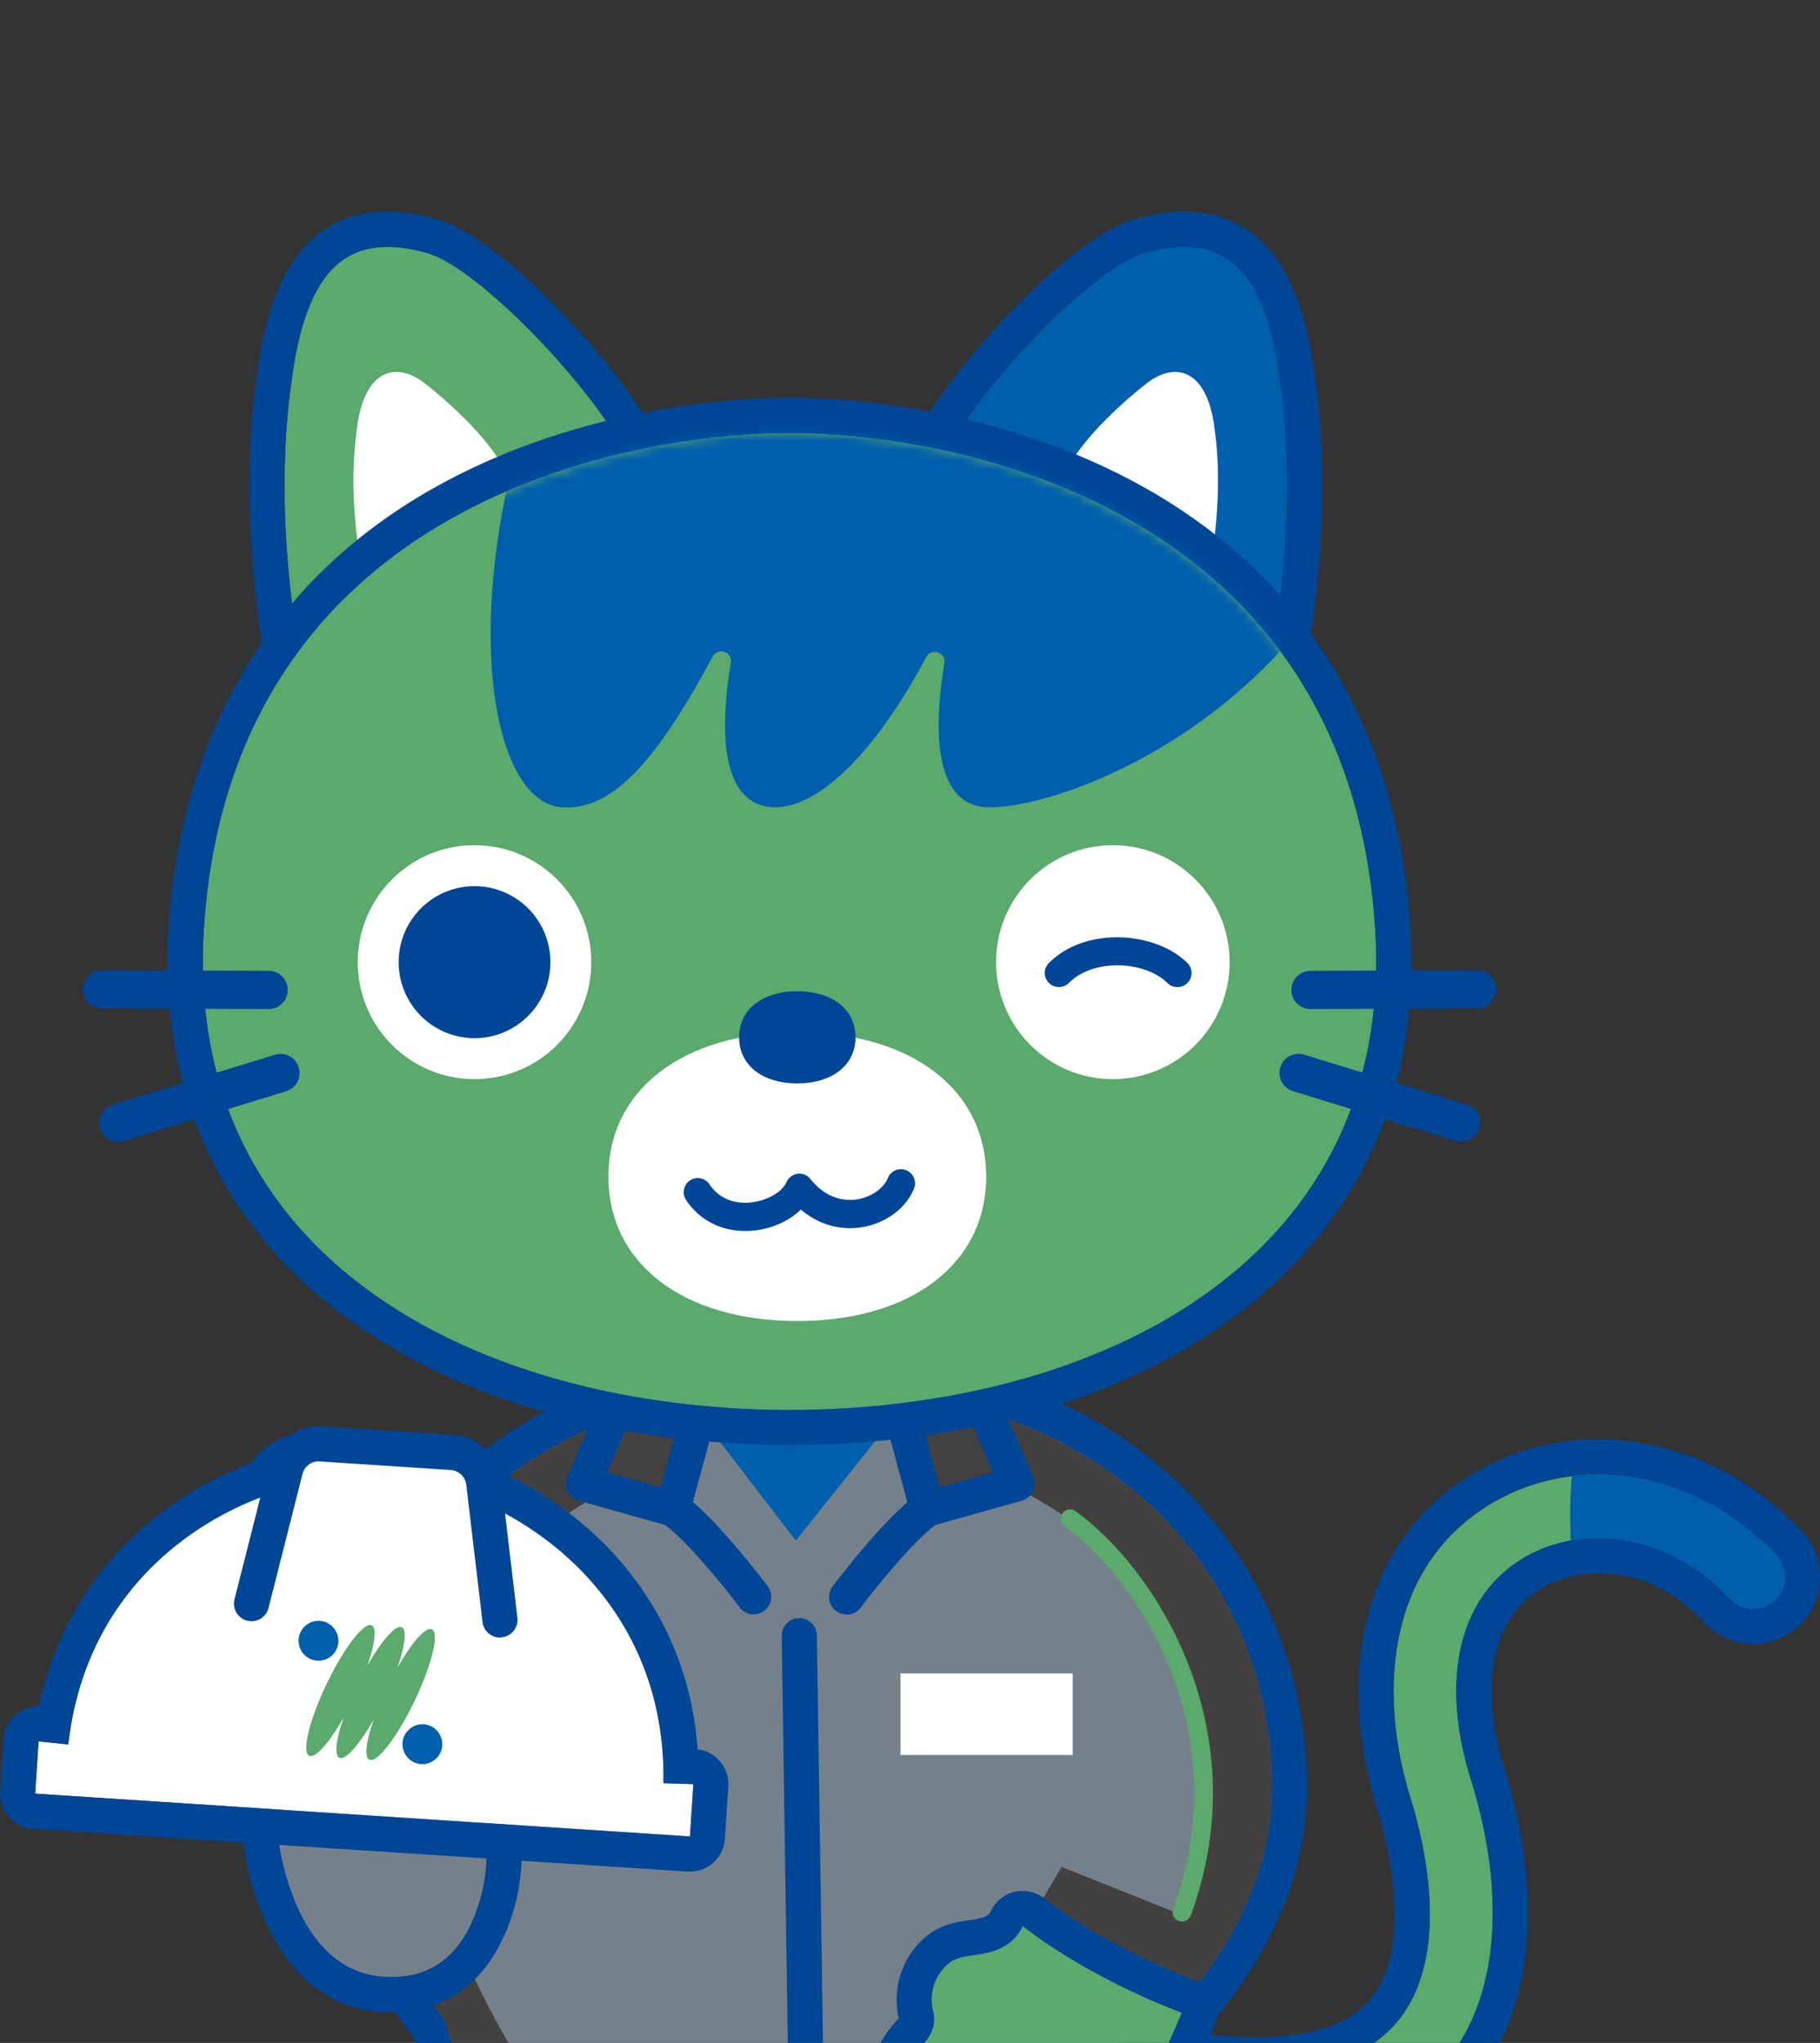 <svg width="188" height="211" fill="none" xmlns="http://www.w3.org/2000/svg"><rect width="100%" height="100%" fill="#333333" stroke="none"/><g clip-path="url(#clip0_743_28071)"><path d="M129.727 220.574c-6.944 0-15.296-1.566-24.999-4.708a3.263 3.263 0 01-2.098-4.115 3.248 3.248 0 014.109-2.101c18.161 5.875 30.894 5.875 36.828 0 6.605-6.547 3.681-18.959 2.118-23.989-3.244-10.437-2.7-23.91 8.556-30.466 9.207-5.36 21.231-3.104 29.253 5.486a3.276 3.276 0 01-.155 4.621 3.263 3.263 0 01-4.613-.156c-6.915-7.413-15.831-7.422-21.202-4.3-6.74 3.921-8.829 12.471-5.604 22.87 4.05 13.045 2.68 24.193-3.759 30.574-4.234 4.192-10.392 6.294-18.434 6.294v-.01z" fill="#5BA96C"/><path d="M165.05 152.296c6.595 0 13.335 2.899 18.434 8.375a3.276 3.276 0 01-.155 4.621 3.268 3.268 0 01-4.613-.165c-4.196-4.495-9.13-6.275-13.568-6.275-2.866 0-5.527.74-7.634 1.975-6.741 3.92-8.829 12.471-5.604 22.87 4.05 13.044 2.68 24.192-3.759 30.574-4.234 4.192-10.392 6.293-18.434 6.293-6.944 0-15.296-1.566-24.999-4.708a3.263 3.263 0 01-2.098-4.115 3.274 3.274 0 014.108-2.111c9.072 2.938 16.793 4.407 22.989 4.407 6.197 0 10.868-1.469 13.84-4.416 6.605-6.547 3.681-18.959 2.118-23.989-3.244-10.437-2.7-23.91 8.556-30.467 3.341-1.945 7.051-2.889 10.81-2.889m.009-3.609c-4.467 0-8.838 1.168-12.635 3.376-6.022 3.502-9.975 9.095-11.441 16.177-1.166 5.613-.719 12.179 1.243 18.502 1.068 3.434 4.128 15.039-1.204 20.331-2.254 2.227-6.051 3.365-11.286 3.365-5.847 0-13.199-1.42-21.872-4.231a6.825 6.825 0 00-2.117-.331 6.866 6.866 0 00-6.556 4.776 6.846 6.846 0 00.427 5.263 6.822 6.822 0 004.011 3.424c10.014 3.239 18.803 4.883 26.117 4.883 9.003 0 16.064-2.47 20.978-7.344 7.44-7.373 9.139-19.854 4.672-34.241-2.691-8.667-1.214-15.642 3.962-18.648 1.642-.953 3.701-1.479 5.818-1.479 2.797 0 6.973.886 10.917 5.117a6.92 6.92 0 005.031 2.189 6.874 6.874 0 004.7-1.858 6.897 6.897 0 002.186-4.806 6.846 6.846 0 00-1.856-4.941c-5.652-6.061-13.334-9.533-21.085-9.533l-.01.009z" fill="#004697"/><path d="M178.725 165.136a3.254 3.254 0 004.613.156 3.268 3.268 0 00.156-4.621c-5.798-6.216-13.704-9.114-21.124-8.21-.204 2.267-.214 4.543-.117 6.664 5.08-.924 11.334.496 16.472 6.011z" fill="#005FAC"/><path d="M116.974 201.77H46.133c0 13.288 5.623 24.962 7.536 32.277 1.35 5.155 2.157 19.679 2.157 19.679l21.532.204s-.078-15.661 0-19.874c.126-7.344 10.12-7.84 10.567 0 .262 4.621.204 19.864.204 19.864l21.91-.204s.564-10.34 2.021-18.463c1.456-8.123 4.914-22.364 4.914-33.492v.009z" fill="#434241"/><path d="M116.974 201.77c0 11.119-3.458 25.37-4.915 33.493-1.457 8.122-2.02 18.463-2.02 18.463l-21.91.204s.057-15.243-.205-19.864c-.213-3.862-2.748-5.7-5.274-5.7-2.525 0-5.225 1.965-5.293 5.7-.077 4.203 0 19.874 0 19.874l-21.532-.205s-.816-14.523-2.156-19.679c-1.913-7.315-7.537-18.988-7.537-32.276h70.832m.01-3.638H46.132c-2 0-3.622 1.625-3.622 3.628 0 10.38 3.234 19.855 5.604 26.781.845 2.47 1.573 4.611 2.049 6.42 1.03 3.93 1.826 15.019 2.05 18.959.106 1.907 1.68 3.414 3.583 3.424l21.532.204h.039c.962 0 1.874-.379 2.554-1.06a3.63 3.63 0 001.069-2.587c0-.156-.078-15.672 0-19.786.038-1.975 1.282-2.131 1.66-2.131.981 0 1.574.808 1.652 2.276.252 4.465.203 19.495.203 19.65a3.63 3.63 0 001.069 2.588 3.614 3.614 0 002.554 1.06h.03l21.91-.204a3.62 3.62 0 003.584-3.434c0-.097.573-10.224 1.972-18.016.301-1.702.709-3.725 1.146-5.875 1.612-8.035 3.807-19.027 3.826-28.113v-.136a3.625 3.625 0 00-3.622-3.628v-.02z" fill="#004697"/><path d="M131.359 185.827c.728-20.71-14.617-42.714-48.29-42.714-33.672 0-48.211 25.457-47.298 41.809.67 12.092 10.159 23.746 10.159 23.746l1.894 6.4h67.985l6.08-8.006s9.052-9.124 9.47-21.225v-.01z" fill="#74818A"/><path d="M83.07 143.113c33.671 0 49.017 22.004 48.288 42.714-.427 12.101-9.469 21.226-9.469 21.226l-6.08 8.006H47.823l-1.894-6.401s-9.488-11.644-10.159-23.745c-.903-16.353 13.627-41.81 47.3-41.81m0-3.618c-20.028 0-32.187 8.424-38.86 15.486-8.002 8.473-12.626 20.029-12.062 30.156.65 11.644 8.46 22.568 10.499 25.233l1.7 5.73a3.623 3.623 0 003.476 2.597h67.986a3.615 3.615 0 002.885-1.43l5.953-7.831c1.408-1.488 9.897-10.943 10.334-23.473.408-11.682-3.963-23.171-11.985-31.498-6.585-6.838-18.861-14.98-39.927-14.98v.01z" fill="#004697"/><path d="M102.338 145.963l1.564 7.306s15.403 5.758 19.968 22.879c4.565 17.121-9.644 36.615-9.644 36.615l2.661.875 5.002-6.576s9.051-9.124 9.469-21.225c.573-16.236-8.741-33.269-29.02-39.864v-.01z" fill="#434140"/><path d="M121.684 205.691l-14.772-8.191 2.749-4.679 16.112 6.44-4.089 6.43zm-77.368-29.543c4.565-17.121 19.969-22.879 19.969-22.879l1.641-7.627c-21.493 6.829-30.885 26.041-30.156 39.28.67 12.092 10.159 23.745 10.159 23.745l1.894 6.401h7.255s-15.326-21.79-10.762-38.91v-.01z" fill="#434140"/><path d="M69.512 155.856l-9.266-2.617 6.264-14.455 6.819 2.957-3.817 14.115z" fill="#434241"/><path d="M69.512 157.665c-.165 0-.33-.019-.496-.068l-9.265-2.607a1.816 1.816 0 01-1.146-.972 1.832 1.832 0 01-.03-1.498l6.265-14.465a1.83 1.83 0 011-.963 1.85 1.85 0 011.39.019l6.817 2.967a1.822 1.822 0 011.03 2.14l-3.827 14.105a1.8 1.8 0 01-.855 1.099 1.799 1.799 0 01-.893.234l.01.009zm-6.78-5.603l5.507 1.547 2.933-10.827-3.72-1.615-4.72 10.886v.009z" fill="#004697"/><path d="M69.51 155.856c3.166 2.189 8.343 9.086 8.343 9.086l-8.343-9.086z" fill="#74818A"/><path d="M77.854 166.751a1.788 1.788 0 01-1.448-.73c-1.388-1.858-5.526-7.023-7.925-8.677a1.824 1.824 0 01-.466-2.529 1.818 1.818 0 012.525-.467c3.38 2.325 8.547 9.203 8.76 9.485a1.817 1.817 0 01-.359 2.539c-.33.243-.709.36-1.087.36v.019z" fill="#004697"/><path d="M95.791 155.856l9.266-2.617-6.264-14.455-6.818 2.957 3.817 14.115z" fill="#434241"/><path d="M95.791 157.665c-.31 0-.621-.077-.893-.233a1.827 1.827 0 01-.855-1.099l-3.826-14.105a1.822 1.822 0 011.03-2.14l6.817-2.967a1.763 1.763 0 011.389-.02c.447.175.806.526 1 .963l6.265 14.465a1.794 1.794 0 01-.029 1.498 1.87 1.87 0 01-1.146.973l-9.266 2.607c-.165.049-.33.068-.495.068l.01-.01zm-1.66-14.883l2.933 10.827 5.507-1.547-4.72-10.885-3.72 1.615v-.01z" fill="#004697"/><path d="M95.792 155.856c-3.166 2.189-8.343 9.086-8.343 9.086l8.343-9.086z" fill="#74818A"/><path d="M87.449 166.751c-.379 0-.758-.117-1.088-.36a1.817 1.817 0 01-.36-2.539c.224-.292 5.391-7.159 8.77-9.484a1.82 1.82 0 012.526.467c.563.827.36 1.955-.466 2.529-2.399 1.654-6.536 6.829-7.925 8.677-.36.477-.904.73-1.447.73l-.01-.02z" fill="#004697"/><path d="M73.91 148.327l8.294 10.798 8.703-10.905-16.997.107z" fill="#005FAC"/><path d="M122.092 198.453c-.107 0-.223-.019-.34-.058a.97.97 0 01-.573-1.245c6.634-18.084-3.36-33.813-11.217-39.485a.975.975 0 011.136-1.585c8.323 6.002 18.919 22.646 11.907 41.741a.983.983 0 01-.913.642v-.01z" fill="#5BA96C"/><path d="M47.018 202.345c-.36 0-.7-.205-.874-.545-9.887-20.175 1.612-38.648 11.188-45.545a.977.977 0 011.36.224.98.98 0 01-.223 1.362c-9.062 6.537-19.94 24.017-10.577 43.113a.976.976 0 01-.447 1.303.948.948 0 01-.427.097v-.009z" fill="#005FAC"/><path d="M83.254 216.878c-.99 0-1.797-.798-1.816-1.79l-.69-46.129a1.807 1.807 0 011.787-1.838h.03c.99 0 1.796.798 1.816 1.79l.69 46.128a1.807 1.807 0 01-1.788 1.839h-.029z" fill="#004697"/><path d="M110.807 172.841H93.014v8.424h17.793v-8.424z" fill="#fff"/><path d="M132.107 38.512c-1.69-11.547-6.313-14.475-13.821-12.403-5.342 1.469-17.259 13.94-20.794 21.1l34.178 18.715c2.272-14.582.932-24.018.437-27.412z" fill="#005FAC"/><path d="M122.317 25.496c5.157 0 8.42 3.706 9.79 13.016.495 3.395 1.835 12.83-.438 27.412L97.492 47.208c3.535-7.16 15.443-19.62 20.794-21.1 1.457-.398 2.797-.612 4.04-.612m-.009-3.638c-1.545 0-3.176.243-4.993.74-7.002 1.925-19.511 15.748-23.076 22.986a3.631 3.631 0 001.515 4.795l34.178 18.716a3.67 3.67 0 001.738.448 3.72 3.72 0 001.603-.37 3.644 3.644 0 001.981-2.695c2.379-15.243.923-25.223.437-28.501-.767-5.244-2.137-9.076-4.205-11.712-2.283-2.928-5.371-4.407-9.169-4.407h-.009z" fill="#004697"/><path d="M125.414 43.89c-.835-5.69-3.972-6.624-7.002-4.27-1.826 1.42-6.498 5.428-8.236 8.96l15.015 8.813c1.117-7.18.456-11.829.214-13.502h.009z" fill="#fff"/><path d="M30.234 38.512c1.69-11.547 6.313-14.475 13.82-12.403 5.342 1.469 17.259 13.94 20.794 21.1L30.671 65.923c-2.273-14.582-.933-24.018-.437-27.412z" fill="#5BA96C"/><path d="M40.014 25.496c1.233 0 2.583.214 4.04.613 5.342 1.469 17.259 13.94 20.794 21.1L30.671 65.923c-2.273-14.582-.933-24.018-.438-27.412 1.36-9.32 4.633-13.016 9.79-13.016m-.01-3.638c-11.013 0-12.79 12.14-13.373 16.128-.476 3.279-1.942 13.26.437 28.502a3.624 3.624 0 001.981 2.695c.505.253 1.059.37 1.603.37.602 0 1.194-.146 1.738-.448l34.178-18.716a3.638 3.638 0 001.515-4.796c-3.574-7.237-16.074-21.06-23.076-22.986-1.817-.496-3.448-.74-4.992-.74l-.01-.01z" fill="#004697"/><path d="M36.916 43.89c.835-5.69 3.972-6.624 7.002-4.27 1.826 1.42 6.498 5.428 8.236 8.96L37.14 57.393c-1.117-7.18-.456-11.829-.213-13.502h-.01z" fill="#fff"/><path d="M81.019 138.94h-.078.078zm0-3.94h-.078a3.949 3.949 0 00-3.943 3.949 3.924 3.924 0 003.895 3.94h.126c2.166 0 3.933-1.77 3.933-3.949a3.941 3.941 0 00-3.933-3.95v.01z" fill="#004697"/><path d="M142.022 95.496c-3.059-43.657-44.083-50.788-60.468-50.788-16.385 0-57.419 7.13-60.469 50.788-2.437 34.796 28.71 50.127 60.469 50.127s62.906-15.331 60.468-50.127z" fill="#5BA96C"/><path d="M81.553 44.708c16.385 0 57.419 7.13 60.469 50.788 2.438 34.796-28.71 50.127-60.469 50.127s-62.906-15.331-60.468-50.127c3.06-43.657 44.084-50.788 60.468-50.788zm0-3.638c-4.778 0-21.58.681-37.032 9.494-16.307 9.31-25.67 24.757-27.059 44.67-.971 13.861 2.914 25.603 11.558 34.883 11.314 12.159 30.467 19.124 52.533 19.124 22.067 0 41.219-6.974 52.534-19.124 8.634-9.28 12.529-21.012 11.557-34.883-1.398-19.913-10.751-35.36-27.058-44.67-15.442-8.813-32.245-9.494-37.033-9.494z" fill="#004697"/><path d="M114.953 111.459c6.662 0 12.063-5.409 12.063-12.082 0-6.672-5.401-12.081-12.063-12.081-6.662 0-12.062 5.409-12.062 12.081 0 6.673 5.4 12.082 12.062 12.082zm-65.935 0c6.662 0 12.062-5.409 12.062-12.082 0-6.672-5.4-12.081-12.062-12.081-6.662 0-12.063 5.409-12.063 12.081 0 6.673 5.4 12.082 12.063 12.082z" fill="#fff"/><path d="M49.017 107.227c4.33 0 7.838-3.514 7.838-7.85 0-4.335-3.509-7.85-7.837-7.85-4.33 0-7.838 3.515-7.838 7.85 0 4.336 3.509 7.85 7.837 7.85zm86.353-3.005a1.973 1.973 0 01-1.972-1.965c0-1.09.875-1.975 1.962-1.985l17.22-.068c1.088 0 1.962.876 1.972 1.965 0 1.09-.874 1.975-1.962 1.985l-17.22.068zm15.539 13.716c-.195 0-.389-.029-.573-.088l-16.773-5.146a1.98 1.98 0 01-1.311-2.461 1.976 1.976 0 012.457-1.313l16.773 5.146a1.98 1.98 0 011.311 2.461 1.973 1.973 0 01-1.884 1.391v.01zM27.748 104.222l-17.22-.068c-1.087 0-1.962-.895-1.962-1.985 0-1.089.884-1.965 1.972-1.965l17.22.068c1.088 0 1.962.895 1.962 1.985a1.967 1.967 0 01-1.972 1.965zm-15.54 13.716a1.973 1.973 0 01-1.884-1.391 1.965 1.965 0 011.311-2.461L28.4 108.94a1.96 1.96 0 012.457 1.313 1.965 1.965 0 01-1.311 2.461L12.78 117.86a2.015 2.015 0 01-.573.088v-.01z" fill="#004697"/><path d="M101.871 121.527c0 8.998-7.74 14.913-19.511 14.913-11.772 0-19.512-5.915-19.512-14.913 0-8.998 7.74-14.912 19.512-14.912 11.77 0 19.511 5.914 19.511 14.912z" fill="#fff"/><path d="M88.371 107.14c0 2.87-2.389 4.757-6.011 4.757-3.623 0-6.012-1.887-6.012-4.757 0-2.87 2.389-4.757 6.011-4.757 3.623 0 6.012 1.887 6.012 4.757zm-11.401 20c-2.526 0-4.72-1.138-6.1-3.19a1.459 1.459 0 01.398-2.024 1.453 1.453 0 012.02.399c1.244 1.848 3.157 1.975 4.186 1.877 1.68-.145 3.303-1.05 3.769-2.11a1.458 1.458 0 011.146-.856 1.431 1.431 0 011.32.535c1.759 2.198 3.76 2.266 4.789 2.11 1.457-.214 2.777-1.128 3.215-2.208a1.455 1.455 0 112.7 1.09c-.826 2.062-2.982 3.638-5.488 4.008-2.234.33-4.419-.331-6.196-1.839-1.214 1.187-3.03 2.004-5.002 2.179-.253.019-.505.029-.758.029z" fill="#004697"/><mask id="a" style="mask-type:luminance" maskUnits="userSpaceOnUse" x="20" y="44" width="123" height="102"><path d="M142.022 95.496c-3.059-43.657-44.083-50.788-60.468-50.788-16.385 0-57.419 7.13-60.469 50.788-2.437 34.796 28.71 50.127 60.469 50.127s62.906-15.331 60.468-50.127z" fill="#fff"/></mask><g mask="url(#a)"><path d="M110.671 0C86.313 0 67.054 11.965 58.313 31.984c-11.616 26.644-8.537 50.788-.282 51.401 5.215.39 9.82-4.834 15.588-15.574.544-1.002 2.06-.486 1.875.642-1.787 10.827.602 14.932 4.603 14.932 4.002 0 9.78-4.669 15.579-15.515.534-1.012 2.059-.487 1.874.642-1.767 10.788.622 14.873 4.613 14.873 9.208 0 36.363-11.39 42.103-39.63C148.209 24.28 129.513 0 110.671 0z" fill="#005FAC"/></g><path d="M100.657 201.916c-1.34.185-2.204.341-3.04 1.206-1.767 1.829-1.369 4.008-1.291 4.388.417 1.313 0 2.636-.99 3.589 0 0-2.37 2.422-2.06 4.874.194 1.527 1.175 2.373 1.962 2.811.087.049.155.088.194.097.233.078.457.175.66.292 1.098.613 1.71 1.693 1.652 3.035.029.321.262 1.741 1.894 2.665 1.524.847 2.874.409 3.156.292 1.078-.593 2.195-.603 3.176-.058.272.146.525.34.777.574.049.039.175.126.34.214a3.96 3.96 0 002.71.447c2.564-.496 4.943-3.288 8.216-9.649 1.292-2.52 2.71-5.584 4.06-8.823-5.682-2.121-12.082-5.516-16.453-8.95-1.126 2.432-3.613 2.792-4.982 2.987l.019.009z" fill="#5BA96C"/><path d="M105.64 198.93c4.37 3.434 10.771 6.829 16.452 8.949-1.35 3.24-2.768 6.304-4.059 8.823-3.273 6.362-5.662 9.164-8.217 9.65a4.14 4.14 0 01-.757.078 4.032 4.032 0 01-2.292-.73 3.582 3.582 0 00-.777-.574 3.121 3.121 0 00-1.506-.398c-.553 0-1.117.146-1.67.457a3.596 3.596 0 01-1.244.214 3.884 3.884 0 01-1.922-.516c-1.632-.914-1.865-2.344-1.894-2.665.058-1.343-.554-2.422-1.651-3.035a3.672 3.672 0 00-.66-.292c-.04-.019-.108-.049-.195-.097-.787-.438-1.768-1.284-1.962-2.812-.31-2.441 2.059-4.863 2.059-4.873 1-.953 1.398-2.276.99-3.59-.087-.379-.475-2.558 1.292-4.387.836-.866 1.7-1.021 3.04-1.206 1.37-.195 3.856-.554 4.983-2.986m-.01-3.638c-.282 0-.573.029-.855.097a3.64 3.64 0 00-2.438 2.004c-.223.496-.757.71-2.185.914-1.437.204-3.4.477-5.147 2.286-2.36 2.451-2.69 5.593-2.215 7.704.01.059.03.107.04.166l-.098.097c-.602.623-3.555 3.901-3.06 7.86.302 2.364 1.652 4.319 3.788 5.525.195.107.35.185.428.224.078.039.145.068.223.097 0 .107 0 .204.02.302.087.836.602 3.706 3.73 5.467a7.593 7.593 0 003.699.972 7.175 7.175 0 002.574-.466c.088-.03.165-.069.243-.107.068.058.146.116.214.175a7.622 7.622 0 004.448 1.449c.476 0 .961-.049 1.447-.136 4.429-.856 7.498-5.234 10.752-11.557 1.369-2.665 2.816-5.807 4.185-9.095a3.645 3.645 0 00-.019-2.84 3.604 3.604 0 00-2.059-1.956c-5.623-2.101-11.548-5.321-15.481-8.404a3.617 3.617 0 00-2.234-.769v-.009zm15.977-93.347c-.369 0-.748-.146-1.03-.428-2.224-2.228-7.556-2.626-10.178 0a1.464 1.464 0 01-2.059 0 1.452 1.452 0 010-2.062c3.846-3.852 11.081-3.22 14.306 0a1.452 1.452 0 010 2.062 1.466 1.466 0 01-1.03.428h-.009z" fill="#004697"/><path d="M22.796 167.13c.796-1.118.825-2.5.165-3.716 0 0-1.506-3.044-.457-5.272.66-1.391 1.846-1.887 2.73-2.062.097-.02.174-.029.213-.039.253 0 .495-.029.719-.078 1.233-.243 2.146-1.08 2.506-2.373.126-.292.786-1.576 2.622-1.946 1.71-.34 2.855.496 3.098.7.845.905 1.904 1.255 3.01 1.041a3.73 3.73 0 00.914-.311c.058-.019.204-.058.398-.097.66-.127 1.67-.166 2.71.418 2.282 1.265 3.68 4.66 4.827 11.731 1.214 7.442 2.02 18.872 1.233 26.304-.408 3.842-1.913 8.619-6.76 9.582a8.452 8.452 0 01-.883.126c-4.206.399-7.566-2.918-8.567-8.424a396.111 396.111 0 01-2.282-14.387c-.243-2.772-2.574-3.911-3.836-4.523-1.214-.594-1.991-1.012-2.516-2.092-1.107-2.286-.068-4.241.136-4.572l.02-.01z" fill="#5BA96C"/><path d="M32.11 151.576c1.272 0 2.097.613 2.301.778.68.73 1.505 1.099 2.38 1.099.204 0 .417-.019.621-.058.301-.058.612-.165.913-.311.058-.02.204-.059.398-.098.233-.048.505-.077.806-.077.564 0 1.234.116 1.914.496 2.282 1.264 3.68 4.659 4.827 11.731 1.214 7.442 2.02 18.872 1.233 26.304-.408 3.842-1.913 8.618-6.76 9.581a7.905 7.905 0 01-1.554.156c-3.894 0-6.953-3.239-7.886-8.463a396.111 396.111 0 01-2.282-14.387c-.243-2.773-2.574-3.911-3.837-4.524-1.214-.593-1.99-1.011-2.515-2.091-1.107-2.286-.068-4.241.136-4.572.796-1.119.825-2.5.165-3.716 0 0-1.505-3.045-.456-5.272.66-1.391 1.845-1.887 2.729-2.063.097-.019.175-.029.213-.038.253 0 .496-.03.719-.078 1.233-.243 2.146-1.08 2.506-2.374.126-.292.787-1.576 2.622-1.945.282-.059.544-.078.796-.078m.01-3.638c-.495 0-1 .048-1.496.146-3.535.71-4.904 3.278-5.244 4.046a2.474 2.474 0 00-.107.282 4.48 4.48 0 00-.719.098c-2.408.476-4.292 1.926-5.312 4.076-1.7 3.599.097 7.646.476 8.414.02.039.038.088.068.126-.03.049-.068.098-.088.146-1.107 1.868-1.767 4.952-.272 8.016 1.098 2.266 2.885 3.132 4.186 3.774 1.36.662 1.758 1.012 1.817 1.586 0 .058.01.117.019.175.107.768 1.078 7.733 2.302 14.533 1.253 6.955 5.75 11.449 11.46 11.449.33 0 .67-.019 1.01-.048.418-.039.835-.097 1.243-.175 3.167-.623 8.644-3.113 9.664-12.753.826-7.753-.01-19.592-1.263-27.276-1.145-7.014-2.71-12.141-6.652-14.32a7.454 7.454 0 00-3.662-.953 7.84 7.84 0 00-2.34.36 2.793 2.793 0 00-.263.097c-.068-.058-.126-.116-.204-.175-.582-.486-2.204-1.615-4.613-1.615l-.01-.009z" fill="#004697"/><path d="M28.602 185.525l20.92-3.19s1.641 8.006.204 13.414c-1.438 5.409-4.468 8.648-9.76 8.444-6.12-.234-9.13-5.623-10.578-11.002-1.165-4.339-.786-7.675-.786-7.675v.009z" fill="#74818A"/><path d="M49.522 182.335s1.642 8.006.204 13.414c-1.398 5.253-4.292 8.453-9.304 8.453h-.456c-6.12-.233-9.13-5.622-10.577-11.002-1.165-4.338-.787-7.675-.787-7.675l20.92-3.19zm0-3.629c-.184 0-.369.01-.553.039l-20.92 3.191a3.621 3.621 0 00-3.06 3.181c-.048.408-.417 4.163.884 9.027 1.33 4.971 4.915 13.356 13.947 13.687.204 0 .398.01.592.01 8.566 0 11.704-6.985 12.81-11.148 1.613-6.061.03-14.173-.155-15.078a3.623 3.623 0 00-3.545-2.899v-.01z" fill="#004697"/><path d="M68.53 184.183c.388-20.175-16.482-30.817-28.806-31.625-12.325-.807-30.439 7.559-32.672 27.607l-3.07-.311-.35 5.399 67.637 4.416.35-5.398-3.089-.098v.01z" fill="#fff"/><path d="M38.072 152.51c.553 0 1.107.019 1.65.048 12.326.808 29.205 11.45 28.807 31.625l3.089.097-.35 5.399-67.636-4.416.35-5.399 3.069.311c2.136-19.173 18.793-27.656 31.02-27.656m0-3.638c-14.208 0-30.311 9.553-34.06 27.354h-.03c-.854 0-1.69.302-2.34.866A3.6 3.6 0 00.37 179.63l-.35 5.399a3.632 3.632 0 003.38 3.862l67.636 4.416h.233a3.62 3.62 0 002.39-.904 3.614 3.614 0 001.223-2.491l.35-5.398a3.612 3.612 0 00-.933-2.675 3.58 3.58 0 00-2.233-1.158c-.797-10.827-6.129-17.996-10.703-22.237-5.905-5.467-13.899-9.018-21.396-9.504a29.928 29.928 0 00-1.885-.059h-.01z" fill="#004697"/><path d="M25.98 165.642l3.507-13.833a3.537 3.537 0 013.661-2.665l13.53.885a3.53 3.53 0 013.282 3.123l1.68 14.173" fill="#fff"/><path d="M51.64 169.134c-.903 0-1.69-.681-1.796-1.605l-1.68-14.173a1.74 1.74 0 00-1.603-1.527l-13.529-.886c-.835-.068-1.583.497-1.787 1.304l-3.506 13.833a1.815 1.815 0 01-2.205 1.313 1.818 1.818 0 01-1.311-2.208l3.506-13.833a5.353 5.353 0 015.536-4.037l13.53.885a5.365 5.365 0 014.972 4.718l1.68 14.173a1.814 1.814 0 01-1.583 2.014c-.068 0-.146.01-.214.01l-.01.019z" fill="#004697"/><path d="M34.954 169.601a2.07 2.07 0 01-2.185 1.926 2.07 2.07 0 01-1.923-2.188 2.07 2.07 0 012.185-1.927c1.127.069 1.99 1.061 1.923 2.189zm6.624 10.418a2.07 2.07 0 012.185-1.926c1.127.068 1.991 1.061 1.923 2.189a2.07 2.07 0 01-2.185 1.926 2.07 2.07 0 01-1.923-2.189z" fill="#005FAC"/><path d="M44.483 168.249c-.7-.049-2.07 1.595-3.42 3.979.836-2.413 1.01-4.135.311-4.183-.699-.049-2.068 1.595-3.418 3.978.835-2.412 1.01-4.134.31-4.183-.941-.058-3.088 2.919-4.797 6.664-1.71 3.735-2.34 6.819-1.399 6.877.7.049 2.069-1.595 3.419-3.978-.835 2.412-1.01 4.134-.31 4.183.698.048 2.068-1.596 3.418-3.979-.835 2.412-1.01 4.134-.311 4.183.932.058 3.088-2.918 4.798-6.664 1.71-3.735 2.34-6.819 1.398-6.877z" fill="#5BA96C"/></g><defs><clipPath id="clip0_743_28071"><path fill="#fff" d="M0 0h188v270H0z"/></clipPath></defs></svg>